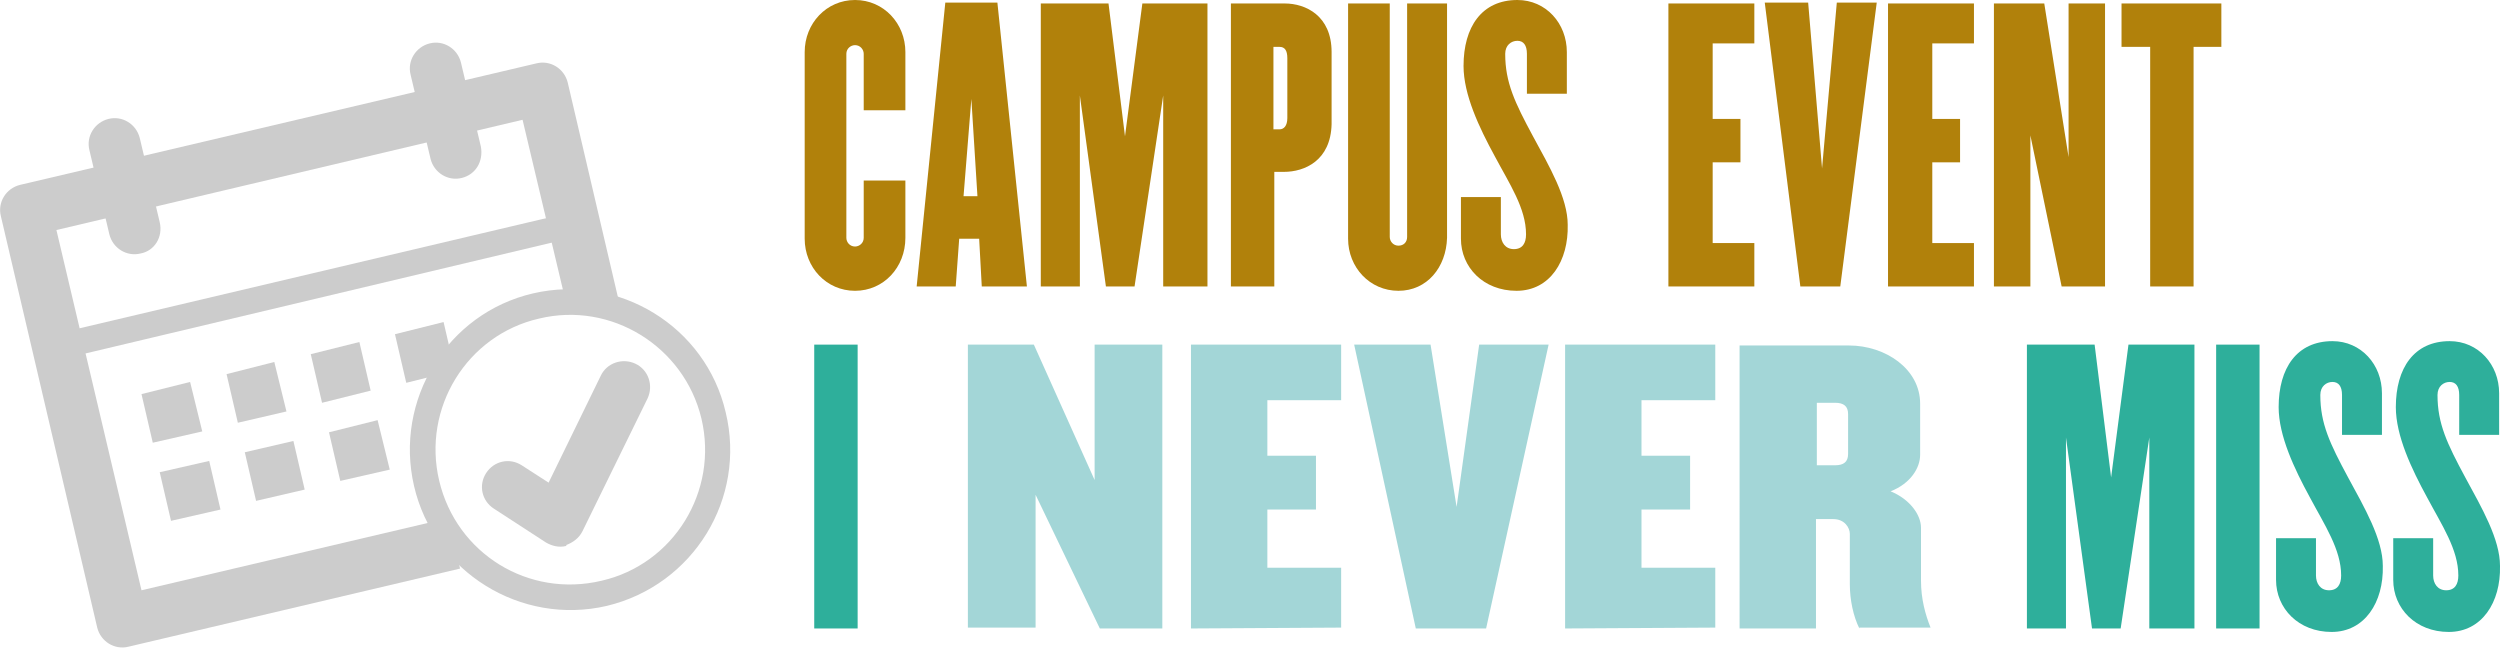 <?xml version="1.0" encoding="utf-8"?>
<!-- Generator: Adobe Illustrator 18.1.1, SVG Export Plug-In . SVG Version: 6.00 Build 0)  -->
<svg version="1.1" id="Layer_1" xmlns="http://www.w3.org/2000/svg" xmlns:xlink="http://www.w3.org/1999/xlink" x="0px" y="0px"
	 viewBox="0 0 288 74.6" enable-background="new 0 0 288 74.6" xml:space="preserve">
<path fill="#B1810B" d="M98.5,33.5c-3.3,0-5.8-2.7-5.8-6V6c0-3.3,2.5-6,5.8-6c3.3,0,5.8,2.7,5.8,6v6.7h-4.8V6.2c0-0.5-0.4-1-1-1
	c-0.5,0-1,0.4-1,1v21.2c0,0.5,0.4,1,1,1c0.5,0,1-0.4,1-1v-6.6h4.8v6.6C104.3,30.8,101.8,33.5,98.5,33.5z"/>
<path fill="#B1810B" d="M113.1,33l-0.3-5.5h-2.3l-0.4,5.5h-4.5l3.3-32.7h6l3.4,32.7H113.1z M111.9,11.4L111,22.6h1.6L111.9,11.4z"/>
<path fill="#B1810B" d="M134,33V11l-3.3,22h-3.3l-3-22v22h-4.5V0.4h7.8l1.9,15.3l2-15.3h7.5V33H134z"/>
<path fill="#B1810B" d="M147.9,19.8h-1.1V33h-5V0.4h6.2c2.4,0,5.4,1.4,5.4,5.6v8.3C153.3,18.5,150.3,19.8,147.9,19.8z M148.3,6.7
	c0-0.9-0.3-1.3-0.9-1.3h-0.7v9.5h0.7c0.5,0,0.9-0.4,0.9-1.3V6.7L148.3,6.7z"/>
<path fill="#B1810B" d="M161.1,33.5c-3.3,0-5.8-2.7-5.8-6V0.4h4.8v26.9c0,0.5,0.4,1,1,1s1-0.4,1-1V0.4h4.6v27
	C166.6,30.8,164.4,33.5,161.1,33.5z"/>
<path fill="#B1810B" d="M174.7,33.5c-3.8,0-6.4-2.7-6.4-6v-4.8h4.6V27c0,0.9,0.5,1.7,1.5,1.7s1.4-0.7,1.4-1.7c0-3-1.9-5.8-3.6-9
	c-1.8-3.3-3.6-7.1-3.6-10.4c0-4.5,2.1-7.6,6.2-7.6c3.3,0,5.7,2.7,5.7,6v4.8h-4.6V6.2c0-1-0.4-1.5-1.1-1.5c-0.7,0-1.4,0.5-1.4,1.5
	c0,3.3,1.1,5.6,3.2,9.5c1.9,3.5,4,7.1,4,10.2C180.7,30,178.6,33.5,174.7,33.5z"/>
<path fill="#B1810B" d="M192.2,33V0.4h9.9V5h-4.8v8.7h3.2v5h-3.2V28h4.8v5L192.2,33L192.2,33z"/>
<path fill="#B1810B" d="M212,33h-4.6l-4.1-32.7h5l1.6,19.1l1.7-19.1h4.6L212,33z"/>
<path fill="#B1810B" d="M217.5,33V0.4h9.9V5h-4.8v8.7h3.2v5h-3.2V28h4.8v5L217.5,33L217.5,33z"/>
<path fill="#B1810B" d="M237.5,33l-3.6-17.4V33h-4.2V0.4h5.8l2.8,17.7V0.4h4.2V33H237.5z"/>
<path fill="#B1810B" d="M252.7,5.4V33h-5V5.4h-3.3v-5h11.5v5H252.7z"/>
<path fill="#2EAF9B" d="M93.8,72.4V39.7h5v32.7H93.8z"/>
<path fill="#A3D6D7" d="M126.7,72.4L119.3,57v15.3h-7.8V39.7h7.6l7,15.6V39.7h7.8v32.7H126.7z"/>
<path fill="#A3D6D7" d="M137.2,72.4V39.7h17.3v6.4H146v6.4h5.6v6.2H146v6.7h8.5v6.9L137.2,72.4L137.2,72.4z"/>
<path fill="#A3D6D7" d="M171.2,72.4h-8.1l-7.1-32.7h8.8l3,18.7l2.6-18.7h8L171.2,72.4z"/>
<path fill="#A3D6D7" d="M180.3,72.4V39.7h17.3v6.4h-8.5v6.4h5.6v6.2h-5.6v6.7h8.5v6.9L180.3,72.4L180.3,72.4z"/>
<path fill="#A3D6D7" d="M214.2,72.4c-0.7-1.4-1.1-3.3-1.1-5.1v-5.8c0-0.7-0.6-1.7-1.9-1.7h-2v12.6h-8.8V39.8H213
	c4.2,0,8.2,2.7,8.2,6.7v5.9c0,1.5-1.1,3.3-3.4,4.2c2.2,0.9,3.5,2.7,3.5,4.2v6.1c0,2.1,0.5,3.9,1.1,5.4H214.2z M212.9,47.7
	c0-0.9-0.5-1.3-1.5-1.3h-2.1v7.2h2.1c1,0,1.5-0.4,1.5-1.3V47.7z"/>
<path fill="#2EAF9B" d="M247.6,72.4v-22l-3.3,22h-3.3l-3-22v22h-4.5V39.7h7.8l1.9,15.3l2-15.3h7.6v32.7H247.6z"/>
<path fill="#2EAF9B" d="M255.3,72.4V39.7h5v32.7H255.3z"/>
<path fill="#2EAF9B" d="M268.6,72.8c-3.8,0-6.4-2.7-6.4-6V62h4.6v4.3c0,0.9,0.5,1.7,1.5,1.7s1.4-0.7,1.4-1.7c0-3-1.9-5.8-3.6-9
	c-1.8-3.3-3.6-7.1-3.6-10.4c0-4.5,2.1-7.6,6.2-7.6c3.3,0,5.7,2.7,5.7,6v4.8h-4.6v-4.6c0-1-0.4-1.5-1.1-1.5s-1.4,0.5-1.4,1.5
	c0,3.3,1.1,5.6,3.2,9.5c1.9,3.5,4,7.1,4,10.2C274.6,69.4,272.4,72.8,268.6,72.8z"/>
<path fill="#2EAF9B" d="M282.1,72.8c-3.8,0-6.4-2.7-6.4-6V62h4.6v4.3c0,0.9,0.5,1.7,1.5,1.7c1,0,1.4-0.7,1.4-1.7c0-3-1.9-5.8-3.6-9
	c-1.8-3.3-3.6-7.1-3.6-10.4c0-4.5,2.1-7.6,6.2-7.6c3.3,0,5.7,2.7,5.7,6v4.8h-4.6v-4.6c0-1-0.4-1.5-1.1-1.5c-0.7,0-1.4,0.5-1.4,1.5
	c0,3.3,1.1,5.6,3.2,9.5c1.9,3.5,4,7.1,4,10.2C288.1,69.4,285.9,72.8,282.1,72.8z"/>
<g>
	<g>
		<path fill="#CCCCCC" d="M69.9,69.8C60,72.1,50,65.9,47.7,56c-2.3-9.9,3.8-19.9,13.7-22.2s19.9,3.8,22.2,13.7
			C86,57.4,79.9,67.4,69.9,69.8L69.9,69.8z M62.1,36.7C53.8,38.6,48.6,47,50.6,55.4s10.3,13.5,18.7,11.5
			c8.3-1.9,13.5-10.3,11.5-18.7C78.8,39.9,70.4,34.7,62.1,36.7L62.1,36.7z"/>
	</g>
	<g>
		<path fill="#CCCCCC" d="M65.2,62.9c-0.8,0.2-1.6,0-2.3-0.4l-6-3.9c-1.4-0.9-1.8-2.7-0.9-4.1c0.9-1.4,2.7-1.8,4.1-0.9l3.1,2l6-12.3
			c0.7-1.5,2.5-2.1,4-1.4c1.5,0.7,2.1,2.5,1.4,4l-7.5,15.3c-0.4,0.8-1.1,1.3-1.9,1.6C65.3,62.9,65.3,62.9,65.2,62.9L65.2,62.9z"/>
	</g>
	<g>
		<path fill="#CCCCCC" d="M53.2,20.5c-1.6,0.4-3.2-0.6-3.6-2.2l-2.3-9.7c-0.4-1.6,0.6-3.2,2.2-3.6c1.6-0.4,3.2,0.6,3.6,2.2l2.3,9.7
			C55.7,18.6,54.8,20.1,53.2,20.5L53.2,20.5z"/>
	</g>
	<g>
		<path fill="#CCCCCC" d="M16.2,29.2c-1.6,0.4-3.2-0.6-3.6-2.2l-2.3-9.7c-0.4-1.6,0.6-3.2,2.2-3.6c1.6-0.4,3.2,0.6,3.6,2.2l2.3,9.7
			C18.8,27.3,17.8,28.9,16.2,29.2L16.2,29.2z"/>
	</g>
	<g>
		<path fill="#CCCCCC" d="M66.3,27.3L7.4,41.3c-0.8,0.2-1.6-0.3-1.8-1.1c-0.2-0.8,0.3-1.6,1.1-1.8l58.9-13.9
			c0.8-0.2,1.6,0.3,1.8,1.1C67.6,26.3,67.1,27.2,66.3,27.3L66.3,27.3z"/>
	</g>
	<polygon fill="#CCCCCC" points="21.9,44 16.3,45.4 17.6,51 23.3,49.7 	"/>
	<polygon fill="#CCCCCC" points="31.6,41.7 26.1,43.1 27.4,48.7 33,47.4 	"/>
	<polygon fill="#CCCCCC" points="41.4,39.4 35.8,40.8 37.1,46.4 42.7,45 	"/>
	<polygon fill="#CCCCCC" points="51.1,37.1 45.5,38.5 46.8,44.1 52.4,42.7 	"/>
	<polygon fill="#CCCCCC" points="24.1,53.1 18.4,54.4 19.7,60 25.4,58.7 	"/>
	<polygon fill="#CCCCCC" points="33.8,50.8 28.2,52.1 29.5,57.7 35.1,56.4 	"/>
	<polygon fill="#CCCCCC" points="43.5,48.4 37.9,49.8 39.2,55.4 44.9,54.1 	"/>
	<g>
		<path fill="#CCCCCC" d="M53,65.5l-38.2,9c-1.6,0.4-3.2-0.6-3.6-2.2L0.1,24.9c-0.4-1.6,0.6-3.2,2.2-3.6l59.5-14
			c1.6-0.4,3.2,0.6,3.6,2.2l5.8,24.8l-5.8,1.4l-5.2-21.9L6.5,26.5L16.3,68l35.3-8.3L53,65.5L53,65.5z"/>
	</g>
</g>
</svg>
